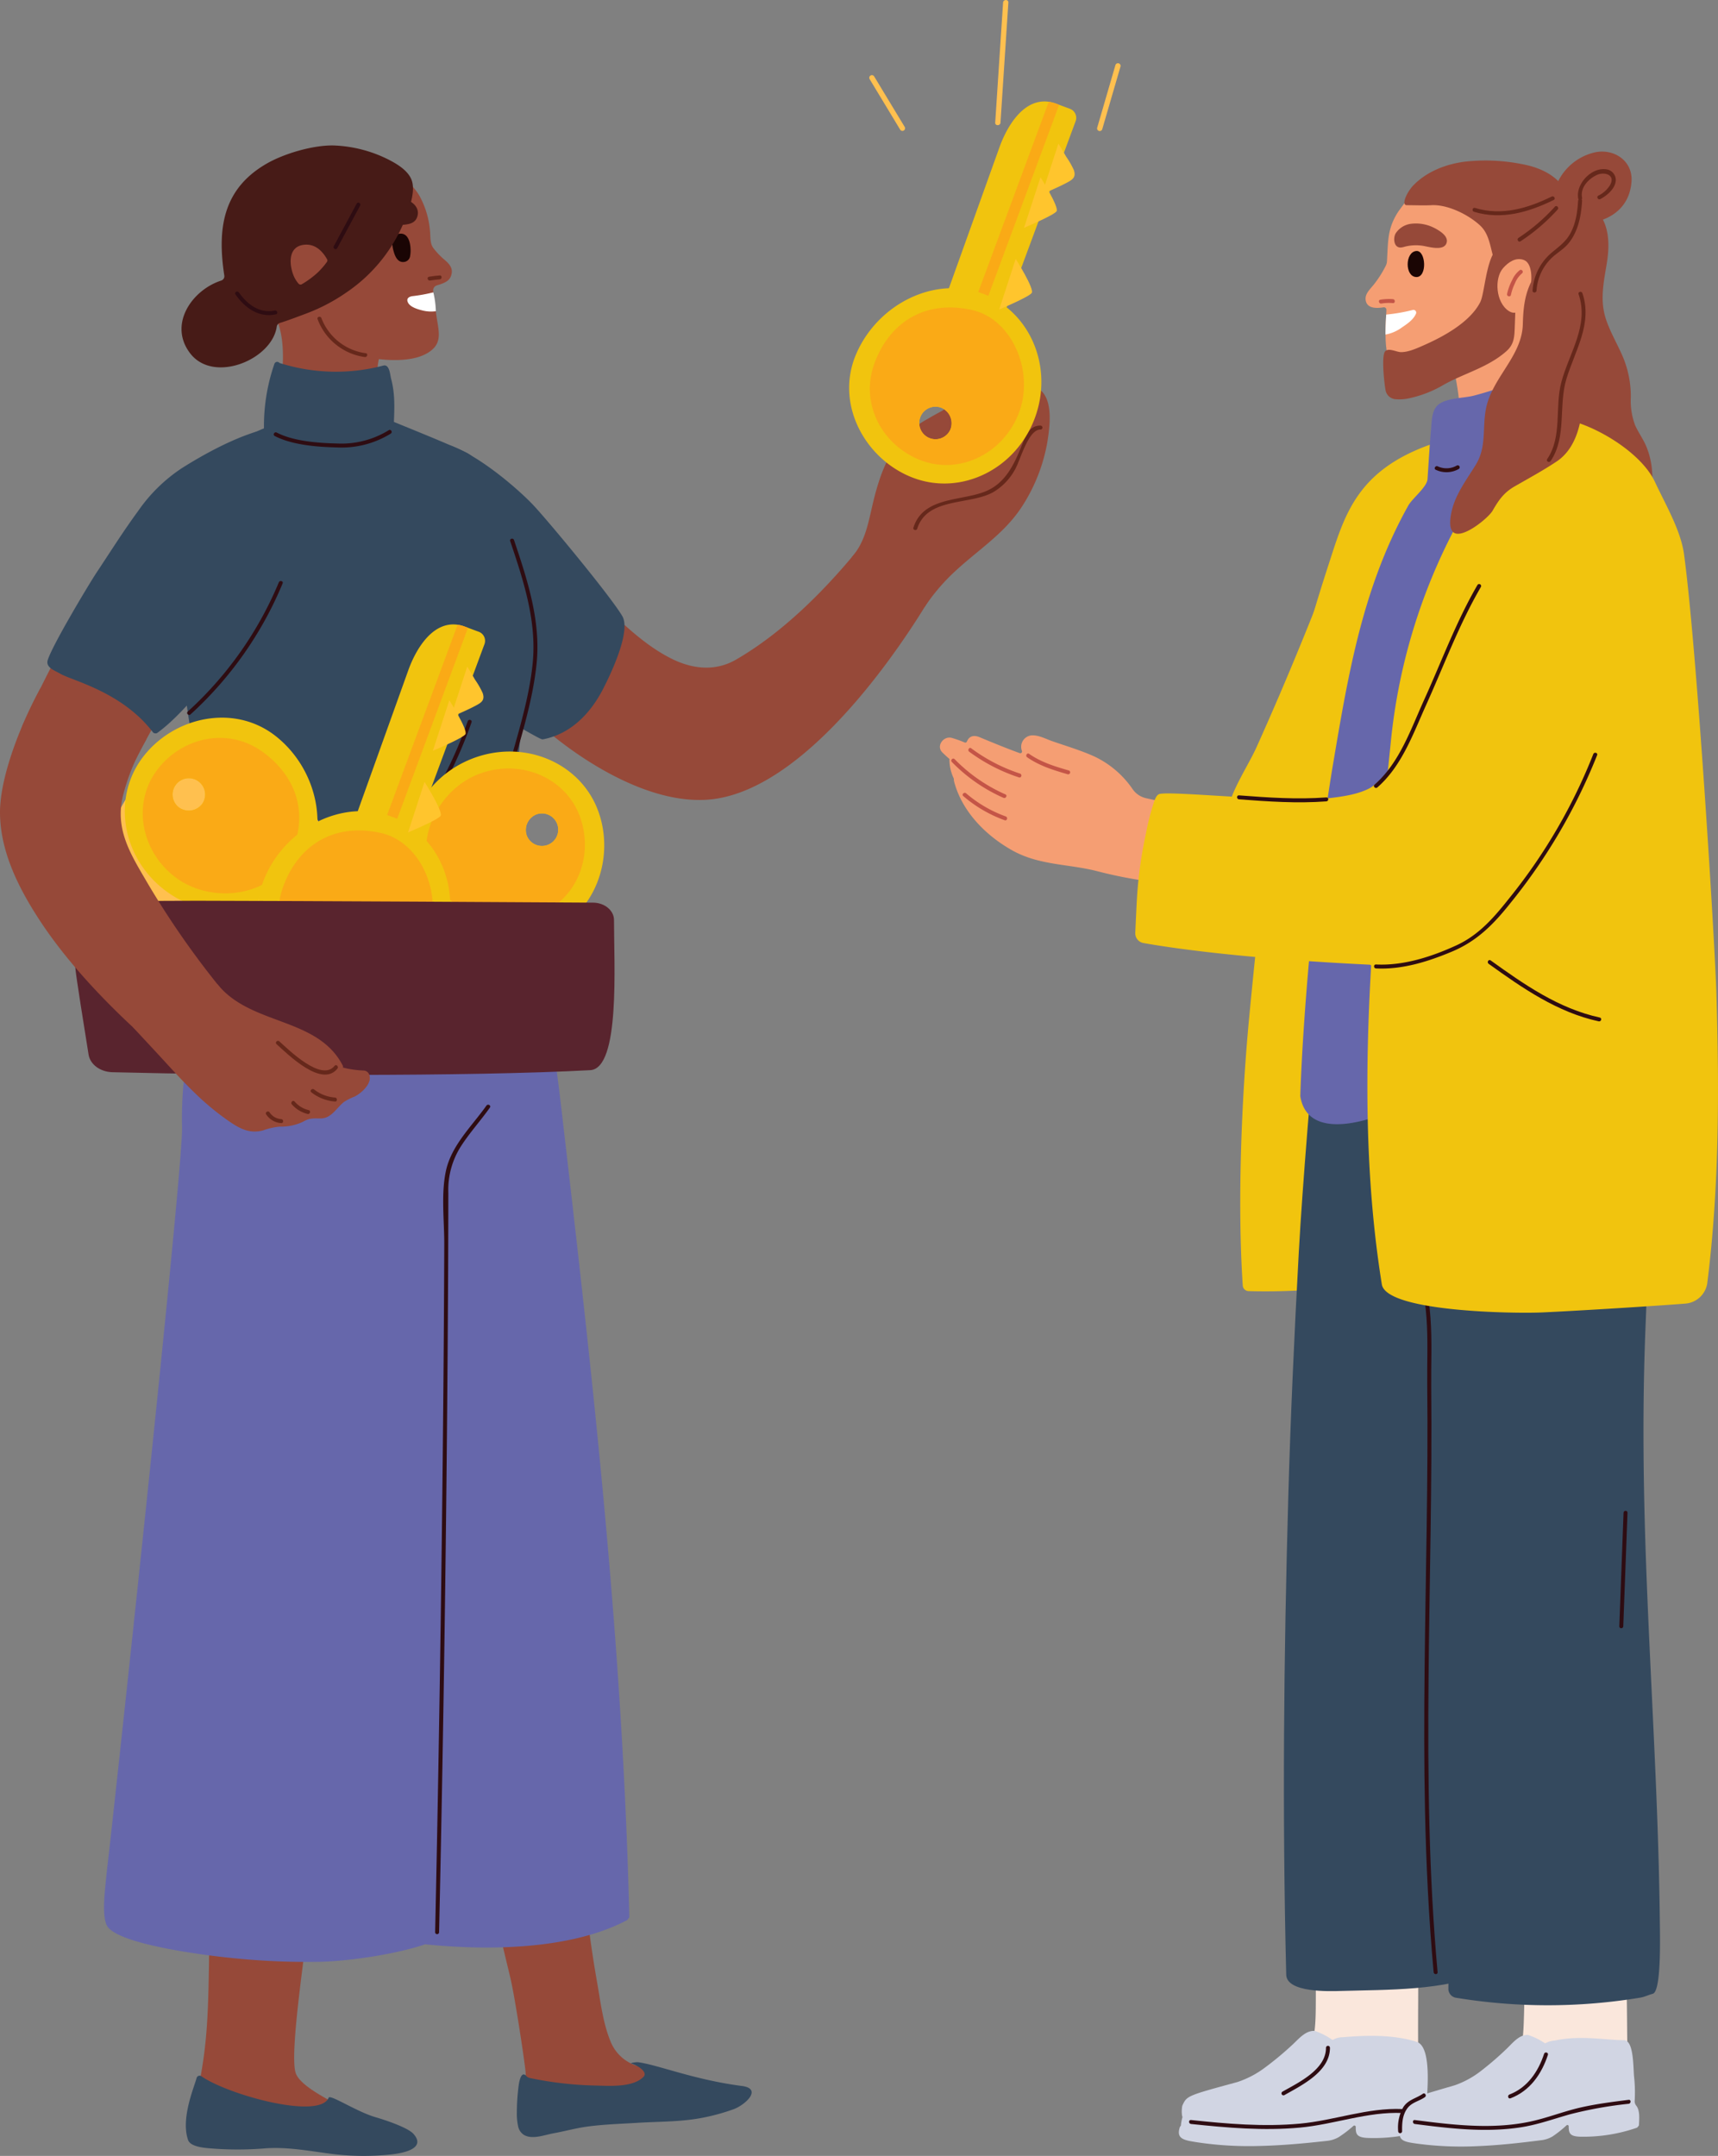 <?xml version="1.0" encoding="UTF-8"?> <svg xmlns="http://www.w3.org/2000/svg" xmlns:xlink="http://www.w3.org/1999/xlink" width="495.023" height="621.123" viewBox="0 0 495.023 621.123"><rect x="0" y="0" width="495.023" height="621.123" fill="#808080" stroke="none"/><defs><clipPath id="clip-path"><rect id="Rectangle_118" data-name="Rectangle 118" width="495.023" height="621.123" fill="none"></rect></clipPath></defs><g id="Group_387" data-name="Group 387" clip-path="url(#clip-path)"><path id="Path_2500" data-name="Path 2500" d="M236.288,754.757c-2.946-.879-5.884-1.785-8.806-2.739-1.045-.341-2.184-.655-3.315-1.026a12.016,12.016,0,0,1-7.306-6.744c-2.294-5.422-3.058-12.214-3.935-17.113a329.25,329.25,0,0,1-4.378-36.35c-.073-1.1-1.8-1.108-1.723,0a3.158,3.158,0,0,1-.375.006,50.906,50.906,0,0,0-12.368,2.321c-4.146,1.314-8.714,1.631-12.7,3.26a.933.933,0,0,0-.11,1.662q3.307,13.794,6.613,27.588c1.352,5.657,4.072,23.733,4.394,27.046.135,1.385.05,3.688.742,4.918.855,1.519,2.033,1.528,3.845,1.9,6.67,1.37,13.527,1.232,20.3.954,6.714-.275,13.356-.755,19.331-4.108a.871.871,0,0,0-.206-1.574" transform="translate(-40.854 -155.887)" fill="#964939"></path><path id="Path_2501" data-name="Path 2501" d="M313.587,199.979c-5.637-2.827-14.112-.826-19.77.856a.782.782,0,0,0-.427.311.666.666,0,0,0-.581.277c-10,12.467-22.537,25.33-36.594,33.466-6.066,3.51-12.668,2.748-18.77-.335-6.909-3.492-12.7-8.9-18.225-14.154a1.15,1.15,0,0,0-.409-.231c-4.2-4.589-11.5,4.61-13.794,7.415a43.065,43.065,0,0,0-9.147,20.548c-.489.137-.858.624-.477,1.131,3.46,4.611,29.134,27.22,52,26.032,30.821-1.6,61.825-52.323,67.9-63.706,2.106-3.946,3.143-9.18-1.7-11.609" transform="translate(-44.111 -44.862)" fill="#964939"></path><path id="Path_2502" data-name="Path 2502" d="M191.976,392.386c-2.393-20.622-6.185-44.136-11.888-64.151-.127-.447-22.575-3.744-27.362,7.909-2.665,6.487-3.722,13.741-4.755,20.634a187.142,187.142,0,0,0-2.023,23.242c-.2,8.3.138,16.6-.729,24.874-.885,8.452-2.527,16.813-3.675,25.231-2.3,16.858-3.523,33.915-2.4,50.918,1.1,16.613,4.066,56.836,4.25,56.972q1.273,25.477,2.546,50.953c.473,9.46-12.128,20.818-11.656,30.277.128,2.568-.083,5.668,1.1,8.06,1.305,2.651,3.9,4.789,4.99,5.016,10.367,2.16,47.96,6.917,70.662-5.142a.689.689,0,0,0,.295-.4.748.748,0,0,0,.331-.668c-1.916-79.3-10.547-155-19.683-233.725" transform="translate(-30.337 -73.987)" fill="#6667ab"></path><path id="Path_2503" data-name="Path 2503" d="M213.757,215.176c-.048-.1-.1-.2-.155-.3-3.235-5.571-21.463-27.586-25.776-32.124-3.991-4.2-14.466-13.39-23.106-16.812-6.088-2.41-13.334,2.848-12.964,5.536,1.1,7.986,4.225,15.883,7.26,23.3,6.3,15.407,11.626,31.283,17.036,47.061.248.725,13.9,8.535,14.123,8.39a.845.845,0,0,0,.632.117c7.909-1.543,13.543-7.38,17.142-14.3,2.243-4.312,7.947-16.241,5.809-20.869" transform="translate(-34.285 -37.353)" fill="#34495e"></path><path id="Path_2504" data-name="Path 2504" d="M120.126,769.215c-3.936-3-16.2-7.791-18.239-12.554-2.224-5.206,3.171-38.016,3.976-48.544a1.862,1.862,0,0,0,.035-.491c0-.036,0-.07.008-.105a1.525,1.525,0,0,0-2.42-1.379c-7.866,2.194-15.268-2.464-23.315-1.194-1.4.221-3.762-1.125-3.02-.218-.646,30.539,0,40.146-3.7,57.372a1.291,1.291,0,0,0,.395,1.247,1.415,1.415,0,0,0,.368,1.834c4.2,3.567,9.584,3.361,14.8,4.009l25.724,3.2c-5.769-.718,13.184,2.773,5.388-3.174" transform="translate(-16.589 -159.154)" fill="#964939"></path><path id="Path_2505" data-name="Path 2505" d="M63.041,228.382c-1.254-7.663-3.7-13.873-10.293-18.941-4.431-3.4-10.269-6.465-15.328-4.127a1.717,1.717,0,0,0-1.95.7c-.285.416-.561.839-.845,1.256-.035.035-.071.06-.106.094a1.689,1.689,0,0,0-.418.686C24,222.99,15.6,239.041,7.96,255.392c-.472,1.011.542,10.507.1,11.559-3.946,9.461,2.554,11.24,12.637,9.387l.187-.035c6.237-1.177,13.418-2.913,17.831-7.447,10.268-20.321,12.708-22.684,23.637-35.1a7.654,7.654,0,0,0,1.043-2.2l.454-.8a1.654,1.654,0,0,0-.812-2.374" transform="translate(-1.558 -46.202)" fill="#964939"></path><path id="Path_2506" data-name="Path 2506" d="M137.057,112.447c-2.694-9.223-10.2-16.239-17.132-22.486a138.223,138.223,0,0,0-11.638-9.387c-3.759-2.712-7.494-5.47-12.321-5.189A.92.92,0,0,0,95.16,76.6c-.109.1-1.283-.7-1.331-.516-1.422,5.261-2.542,8.055-1.666,13.452.974,5.993,4.877,12.979,7.684,18.218,3.682,6.871,2.362,17,1.32,24.415-.324,2.311-.6,5.321-1.154,8.325a43.621,43.621,0,0,0,12.235,1.173,49.3,49.3,0,0,0,16.226-2.931c.131-3.657.632-7.268.786-9.535.2-2.939-.028-6.834.927-9.616,1.132-3.3,3.856-3.554,6.186-5.412a.683.683,0,0,0,.262-.759.788.788,0,0,0,.424-.969" transform="translate(-20.753 -17.027)" fill="#964939"></path><path id="Path_2507" data-name="Path 2507" d="M149.117,88.111a20.977,20.977,0,0,1-3.5-3.664c-.953-1.392-.688-3.386-.9-5.051a25.117,25.117,0,0,0-3.112-10.039c-4.9-8.056-17.1-11.579-25.975-11.331-11.455.3-21.282,8.322-23.053,19.777-2.231,14.555,6.888,21.832,18.468,25.055a1.5,1.5,0,0,1,.956.779c.461.938.921,1.894,1.417,2.833,1.417,2.691,2.568,6.179,5.631,7.224a1.77,1.77,0,0,0,.762.55c6.091,2.283,20.451,4.82,25.957-.775,2.621-2.674,1.133-6.237.656-10.7-.213-1.912-.514-3.789-.726-5.435a2.179,2.179,0,0,0-.036-.355,1.5,1.5,0,0,1,1.063-1.646c2.425-.744,3.98-1.361,4.281-3.592.213-1.557-.782-2.647-1.894-3.63" transform="translate(-20.842 -13.107)" fill="#964939"></path><path id="Path_2508" data-name="Path 2508" d="M156.517,186.206c-1.087-2.1-2.229-4.152-3.4-6.127-3.082-5.209-2.263-12.456-7.471-15.448-3.075-1.766-22.352-9.463-23.07-9.794-5.623-2.594-8.851-4.965-15.182-4.264a40.78,40.78,0,0,0-11.224,3.245,1.52,1.52,0,0,0-.8.1c-20.1,8.152-34.751,13.788-47.447,36.641-.6,1.081,7.388,27.328,15.562,37.21.8,7.8,2.026,15.549,3.354,23.285,1.632,9.512,9.758,31.137,11.111,32.233,3.1,2.506,11.342,2.023,15.119,2.379a208.681,208.681,0,0,0,46.626-.873c4.252-.557,10.873-.246,14.4-2.835,3.164-2.323,3.091-6.066,3.646-9.769,1.9-12.664,3.138-25.394,3.873-38.17a56.45,56.45,0,0,0,3.4-15.84c.468-10.959-3.393-22.1-8.489-31.976" transform="translate(-10.82 -33.991)" fill="#34495e"></path><path id="Path_2509" data-name="Path 2509" d="M134.4,137.42c-.285-1.024-.777-1.931-1.8-1.664A53.568,53.568,0,0,1,102.679,135a.848.848,0,0,0-1.456.248,54.734,54.734,0,0,0-3.015,18.677.705.705,0,0,0,0,.92.835.835,0,0,0,1.381.594c5.4,2.023,11.784,2.444,17.43,2.513,5.567.067,12.877.131,17.915-2.638a.783.783,0,0,0,.272-.24.758.758,0,0,0,.354-.639c.159-5.1.633-9.908-.725-14.914-.12-.441-.215-1.307-.437-2.1" transform="translate(-22.151 -30.432)" fill="#34495e"></path><path id="Path_2510" data-name="Path 2510" d="M189.4,201.189c3.8,11.3,7.677,23.009,6.487,35.1-1.154,11.73-5.265,23.411-8.229,34.782a.571.571,0,0,0,1.1.3c2.993-11.482,7.107-23.238,8.269-35.085,1.2-12.191-2.695-24.011-6.528-35.407-.233-.692-1.335-.395-1.1.3" transform="translate(-42.394 -45.298)" fill="#2e0c12"></path><path id="Path_2511" data-name="Path 2511" d="M77.764,160.692c-7.108,2.205-15.058,6.491-21.345,10.471A46.349,46.349,0,0,0,43.8,183.511c-4.308,5.872-7.819,11.488-12.059,17.866-1.992,3-12.7,20.828-14,25.1-.663,2.186,2.02,2.989,3.7,3.978,3.232,1.9,17.693,5.169,26.556,16.753a.87.87,0,0,0,.75.38.71.71,0,0,0,.577-.139c4.838-3.535,8.838-8.284,12.92-12.644a145.11,145.11,0,0,0,11.545-13.411c3.388-4.648,5.665-10.033,7.772-15.356a31.8,31.8,0,0,0,2.1-7.6.865.865,0,0,0,.917-.827c.629-12.182-6.421-37.043-6.817-36.92" transform="translate(-3.986 -36.306)" fill="#34495e"></path><path id="Path_2512" data-name="Path 2512" d="M170.175,268.321a119.963,119.963,0,0,1-13.357,26.964c-.406.614.581,1.186.985.576a121.167,121.167,0,0,0,13.473-27.237c.241-.7-.86-.994-1.1-.3" transform="translate(-35.41 -60.535)" fill="#2e0c12"></path><path id="Path_2513" data-name="Path 2513" d="M158.634,327.021c-.2-3.133-.075-11.348-.492-12.082a2.325,2.325,0,0,0-3.092-1.893c-25.926,8.458-53.04,6.278-79.618,2.6a2.7,2.7,0,0,0-2.334.784c-1.165.5-.951,8.769-.975,11.3a.77.77,0,0,0,.009.372,326.9,326.9,0,0,0-8.848,41.308c-1.285,8.605-2.332,17.385-2.078,26.1C61.5,405.539,47.044,542.072,40.52,601.137c-.5,4.507-1.057,9.013-1.473,13.528-.247,2.681-.759,8.242.475,10.732,2.705,5.459,28.414,8.612,34.609,9.261a210.767,210.767,0,0,0,26.991,1.241c12.074-.29,34.463-4.321,37.191-9.059,2.113-3.671,3.12-136.551,2.951-161.159-.145-21.177-1.751-44.111,3.626-65.007,4.911-8.913,9.639-17.946,10.687-28.223a297.372,297.372,0,0,0,1.453-40.947c1.656-.109,3.118-1.581,1.6-4.483" transform="translate(-8.75 -70.697)" fill="#6667ab"></path><path id="Path_2514" data-name="Path 2514" d="M99.326,367.732c-.225-.975-.624-1.427-1.53-1.337-1.6.159-12.914,3.294-14,4.356a.279.279,0,0,0-.018.376.371.371,0,0,0,.036.158c1.077,2.239,1.79,4.712,3.221,6.743a7.548,7.548,0,0,0,2.414,2.133c1.4.891,1.883,1.638,3.548,1.468a10.85,10.85,0,0,0,4.627-1.163c1.084-.663,1.363-1.961,1.65-3.253.313-1.413,1.07-2.15.934-3.735-.16-1.873-.507-3.725-.812-5.583a.376.376,0,0,0-.07-.163" transform="translate(-18.915 -82.78)" fill="#59242e"></path><path id="Path_2515" data-name="Path 2515" d="M100.754,299.946a32.079,32.079,0,0,0-6.734-10.961,31.056,31.056,0,0,0-8.915-6.544c-9.69-4.7-22.339-4.037-31.292,2.071-9.717,6.624-14.959,18.92-13.87,30.431C41.2,328.168,49.128,342,62.909,345.575c.191.05.383.1.58.145a11.658,11.658,0,0,1,3.03.784,11.459,11.459,0,0,1,2.283,2.359c1.277,1.372,2.857,3.148,4.819,3.44a8.723,8.723,0,0,0,1.98-.036,48.609,48.609,0,0,0,12.017-3.078,7.057,7.057,0,0,0,2.215-1.356c.868-.933,1.979-3.137,1.73-6.5a1.959,1.959,0,0,1,.681-1.629c10.787-9.374,13.514-26.353,8.51-39.758" transform="translate(-8.993 -63.117)" fill="#ffc04f"></path><path id="Path_2516" data-name="Path 2516" d="M87.093,375.552a19.772,19.772,0,0,0,12.027-3.435c.589-.426.02-1.417-.575-.985a18.655,18.655,0,0,1-11.451,3.28.57.57,0,0,0,0,1.14" transform="translate(-19.553 -83.829)" fill="#2e0c12"></path><path id="Path_2517" data-name="Path 2517" d="M91.98,381.7a12.712,12.712,0,0,0,7.113-1.871c.625-.381.053-1.368-.576-.985a11.572,11.572,0,0,1-6.537,1.715c-.734-.025-.733,1.116,0,1.14" transform="translate(-20.658 -85.575)" fill="#2e0c12"></path><path id="Path_2518" data-name="Path 2518" d="M81.99,348.067c-3.437-10.092-6.837-20.256-11-30.078-1.257-2.968-2.975-7.969-6.844-8.273-4.493-.353-4.968,5.011-4.067,8.117,1.262,4.354,4.07,8.426,6.859,11.95,4.333,5.478,9.7,6.71,16.055,3.681,4.826-2.3,5.3-8.618,5.74-13.4.368-4.017.582-12.195-3.82-14.462a4.46,4.46,0,0,0-5.25,1.305c-1.931,2.4-.967,6.085-.3,8.752,2.572,10.275,4.044,21.05,5.774,31.508.119.722,1.218.416,1.1-.3C85.214,340.657,84,334.486,82.9,328.292c-.538-3.033-.924-6.1-1.5-9.125-.517-2.728-2.328-6.413-1.6-9.156.739-2.77,3.438-4.721,5.7-2.214a9.091,9.091,0,0,1,1.659,3.736,23.985,23.985,0,0,1,.472,8.027c-.418,5.139-.951,11.222-6.3,13.353-4.007,1.6-7.934,1.635-11.3-1.414a27.531,27.531,0,0,1-3.881-4.715c-2.112-3.007-4.373-6.381-5.173-10.017a6.951,6.951,0,0,1-.125-3.225c.738-2.616,3.389-2.813,5.593-1.4,1.16.742,1.878,2.668,2.445,3.883,1.515,3.246,2.783,6.614,4.048,9.964,2.8,7.407,5.4,14.888,7.95,22.383.235.69,1.338.394,1.1-.3" transform="translate(-13.49 -68.958)" fill="#fff"></path><path id="Path_2519" data-name="Path 2519" d="M85.694,370.473a.573.573,0,0,1-.57-.542l-.073-1.293a53.608,53.608,0,0,1-.18-6.515c.223-1.607,2.938-2.75,5.195-3.24,1.18-.259,4.02-.71,4.87.629a37.026,37.026,0,0,1,3.072,6.569l.2.512a.57.57,0,1,1-1.063.413l-.2-.512a36.141,36.141,0,0,0-2.972-6.371c-.214-.336-1.49-.6-3.665-.126-2.461.536-4.215,1.613-4.308,2.284a59.8,59.8,0,0,0,.189,6.289l.076,1.306a.573.573,0,0,1-.542.6Z" transform="translate(-19.164 -81.02)" fill="#2e0c12"></path><path id="Path_2520" data-name="Path 2520" d="M146.444,73.842a9.524,9.524,0,0,0-8.359,4.076c-1.244,2.028-.832,4.9,1.934,4.215,2.694-.664,5.4-.4,8.117-.791,1.353-.194,2.575-.649,3.1-2.1,1.112-3.1-2.163-5.189-4.618-5.387l-.17-.012" transform="translate(-31.048 -16.68)" fill="#471b17"></path><path id="Path_2521" data-name="Path 2521" d="M90.121,272.572c-12.262-9.839-30.085-5.563-38.776,6.349s-5.482,29.055,7.167,38.284,29.955,7.052,38.645-4.859,5.182-29.97-7.036-39.774m-28.19,20.31a4.69,4.69,0,1,1,6.769-.856,4.84,4.84,0,0,1-6.769.856" transform="translate(-10.497 -60.351)" fill="#f1c40e"></path><path id="Path_2522" data-name="Path 2522" d="M155.369,357.09l-2.612,3.58a2.784,2.784,0,0,1-3.9.49L96.6,323.034l10.28-14.088,16.823,12,23.975,17.109c5.013,3.577,11.749,10.43,8.735,17.226a9.891,9.891,0,0,1-1.044,1.8" transform="translate(-21.826 -69.802)" fill="#f1c40e"></path><path id="Path_2523" data-name="Path 2523" d="M154.192,365.537c-1.391.411-2.8.781-4.207,1.119a23.339,23.339,0,0,1-4.382,1.092c-2.221.092-2.537-1.221-2.941-3.117-.355-1.667-.608-3.358-.848-5.045-.047-.33-.064-2.393-.344-2.58l12.722,8.53" transform="translate(-31.964 -80.661)" fill="#ffc52d"></path><path id="Path_2524" data-name="Path 2524" d="M117.228,338.568s-9.782,2.89-10.7,1.782-2.027-10.312-2.027-10.312Z" transform="translate(-23.612 -74.568)" fill="#ffc52d"></path><path id="Path_2525" data-name="Path 2525" d="M143.958,355.719s-9.782,2.89-10.7,1.782-2.027-10.312-2.027-10.312Z" transform="translate(-29.651 -78.443)" fill="#ffc52d"></path><path id="Path_2526" data-name="Path 2526" d="M158.51,360.56l-.607.831-47.4-34.584,1.828-2.506,47.223,34.453a9.893,9.893,0,0,1-1.044,1.8" transform="translate(-24.967 -73.272)" fill="#faaa16"></path><path id="Path_2527" data-name="Path 2527" d="M87.781,278.738c-10.2-7.439-23.691-4.189-30.7,5.413s-4.418,23.425,5.778,30.865,26.482,5.32,32.071-5.171c6.457-12.123,3.044-23.668-7.152-31.107M63.442,294.584a4.69,4.69,0,1,1,6.769-.856,4.84,4.84,0,0,1-6.769.856" transform="translate(-12.008 -62.053)" fill="#faaa16"></path><path id="Path_2528" data-name="Path 2528" d="M190.916,332.466c14.905-5.005,20.934-22.314,15.6-36.063s-21.5-20.308-36.1-14.648-22.117,21.4-16.785,35.148,22.429,20.55,37.281,15.563m-1.869-34.695a4.69,4.69,0,1,1-2.936,6.159,4.841,4.841,0,0,1,2.936-6.159" transform="translate(-34.325 -63.199)" fill="#f1c40e"></path><path id="Path_2529" data-name="Path 2529" d="M82.52,345.031l-1.6-4.132a2.783,2.783,0,0,1,1.694-3.547l60.321-23.383,6.307,16.261L130.046,337.9l-27.353,10.935c-5.718,2.286-15.125,4.253-19.218-1.954a9.924,9.924,0,0,1-.954-1.853" transform="translate(-18.243 -70.937)" fill="#f1c40e"></path><path id="Path_2530" data-name="Path 2530" d="M93.558,340.62c.406-1.393.853-2.776,1.331-4.145a23.345,23.345,0,0,1,1.447-4.278c1.122-1.918,2.4-1.476,4.212-.79,1.595.6,3.154,1.3,4.7,2.01.3.139,2.048,1.238,2.358,1.1l-14.053,6.1" transform="translate(-21.138 -74.745)" fill="#ffc52d"></path><path id="Path_2531" data-name="Path 2531" d="M136.226,324.031s2.851-9.793,4.277-9.963,9.776,3.864,9.776,3.864Z" transform="translate(-30.779 -70.959)" fill="#ffc52d"></path><path id="Path_2532" data-name="Path 2532" d="M107.35,337.262s2.851-9.793,4.277-9.963,9.776,3.864,9.776,3.864Z" transform="translate(-24.255 -73.948)" fill="#ffc52d"></path><path id="Path_2533" data-name="Path 2533" d="M82.929,347.627l-.372-.96,54.716-21.209,1.122,2.892L83.884,349.48a9.924,9.924,0,0,1-.954-1.853" transform="translate(-18.653 -73.533)" fill="#faaa16"></path><path id="Path_2534" data-name="Path 2534" d="M190.754,328.241c11.77-4.562,16.324-17.674,12.026-28.757s-17.332-16.372-29.1-11.81-18.783,19.413-12.971,29.783c6.716,11.983,18.278,15.347,30.047,10.784m-.191-29.043a4.69,4.69,0,1,1-2.936,6.159,4.841,4.841,0,0,1,2.936-6.159" transform="translate(-35.84 -64.626)" fill="#faaa16"></path><path id="Path_2535" data-name="Path 2535" d="M98,321.021c-6.133,14.475,2.828,30.463,16.655,35.587s29.451-2.627,34.892-17.309-1.359-30.743-15.186-35.867S104.112,306.6,98,321.021m27.211,21.6a4.689,4.689,0,1,1-2.665-6.282,4.839,4.839,0,0,1,2.665,6.282" transform="translate(-21.698 -68.212)" fill="#f1c40e"></path><path id="Path_2536" data-name="Path 2536" d="M163.279,233.016l4.155,1.54a2.784,2.784,0,0,1,1.533,3.619L146.489,298.83l-16.353-6.06,6.978-19.454,9.944-27.725c2.079-5.8,6.841-14.142,14.2-13.089a9.8,9.8,0,0,1,2.02.513" transform="translate(-29.403 -52.51)" fill="#f1c40e"></path><path id="Path_2537" data-name="Path 2537" d="M172.543,248.106c.774,1.227,1.513,2.479,2.222,3.744a23.373,23.373,0,0,1,2.242,3.92c.692,2.112-.485,2.773-2.2,3.678-1.508.794-3.066,1.5-4.623,2.188-.3.135-2.285.712-2.39,1.033l4.749-14.563" transform="translate(-37.911 -56.056)" fill="#ffc52d"></path><path id="Path_2538" data-name="Path 2538" d="M156.643,291.011s5.442,8.627,4.623,9.807-9.372,4.756-9.372,4.756Z" transform="translate(-34.319 -65.75)" fill="#ffc52d"></path><path id="Path_2539" data-name="Path 2539" d="M165.878,260.624s5.442,8.627,4.623,9.807-9.372,4.756-9.372,4.756Z" transform="translate(-36.405 -58.884)" fill="#ffc52d"></path><path id="Path_2540" data-name="Path 2540" d="M166.434,233.042l.965.358-20.389,55.019-2.909-1.077,20.312-54.812a9.8,9.8,0,0,1,2.02.513" transform="translate(-32.558 -52.537)" fill="#faaa16"></path><path id="Path_2541" data-name="Path 2541" d="M105.083,325.135c-4.386,11.835,2.411,23.938,13.557,28.068s23.744-2.119,28.129-13.955-2.082-26.93-13.7-29.455c-13.422-2.917-23.6,3.507-27.989,15.342m21.868,19.112a4.689,4.689,0,1,1-2.665-6.281,4.839,4.839,0,0,1,2.665,6.281" transform="translate(-23.438 -69.836)" fill="#faaa16"></path><path id="Path_2542" data-name="Path 2542" d="M148.348,86.968c-2.5.135-2.507,2.694-2.093,4.436.331,1.393,1.058,4.2,3.431,3.671a1.986,1.986,0,0,0,1.5-1.763c.335-1.792.135-6.5-2.834-6.343" transform="translate(-32.999 -19.648)" fill="#1a0504"></path><path id="Path_2543" data-name="Path 2543" d="M183.068,340.814c0-2.753-2.687-4.993-6.055-5.014-18.973-.116-81.3-.486-113.723-.544-28.667-.052-33.106.908-34.628,3.925-2.441,4.84-1.136,10.712-.768,15.775.137,1.888,2.5,16.731,3.777,24.628.457,2.839,3.356,4.981,6.857,5.07,37.829.965,102.253,1.308,137.675-.585,8.708-.466,6.845-30.54,6.864-43.255" transform="translate(-6.149 -75.746)" fill="#59242e"></path><path id="Path_2544" data-name="Path 2544" d="M159.119,108.81a46.3,46.3,0,0,1-6.073,1.1c-.992.159-1.77.708-1.257,1.788.6,1.346,2.8,1.983,4.072,2.3a10.107,10.107,0,0,0,3.984.248,26.6,26.6,0,0,0-.726-5.435" transform="translate(-34.258 -24.584)" fill="#fff"></path><path id="Path_2545" data-name="Path 2545" d="M133.927,64.262c-.944-2.807-4.157-4.739-6.585-5.986A38.065,38.065,0,0,0,111.4,54.138c-5.846-.128-14.148,2.286-19.235,5.2C79.476,66.607,77.822,78.043,79.9,91.633a1.294,1.294,0,0,1-.9,1.43c-8.5,2.768-15.269,12.7-8.945,20.958,6.761,8.831,23.558,1.822,24.944-7.631a1.321,1.321,0,0,1,.913-1.119c1.917-.55,6.569-2.328,7.372-2.626a52.944,52.944,0,0,0,11.909-6.234A45.731,45.731,0,0,0,131.78,75.959c1.193-3.047,3.13-7.888,2.261-11.311q-.05-.2-.114-.386" transform="translate(-15.267 -12.23)" fill="#471b17"></path><path id="Path_2546" data-name="Path 2546" d="M110.472,102.3a.754.754,0,0,0,.938.162,26.694,26.694,0,0,0,4.678-3.466,23.016,23.016,0,0,0,2.523-2.917.741.741,0,0,0,.071-.821c-1.354-2.391-3.489-4.569-6.751-4.151-4.959.635-4.014,6.624-2.631,9.446a8.764,8.764,0,0,0,1.172,1.748" transform="translate(-24.445 -20.572)" fill="#964939"></path><path id="Path_2547" data-name="Path 2547" d="M118.209,118.592A17.047,17.047,0,0,0,131.8,129.507c.718.1,1.028-1,.3-1.1a15.952,15.952,0,0,1-12.792-10.118c-.259-.68-1.362-.385-1.1.3" transform="translate(-26.699 -26.639)" fill="#66281b"></path><path id="Path_2548" data-name="Path 2548" d="M130.83,75.7l-6.6,12.268c-.348.646.636,1.223.985.576l6.6-12.268c.348-.646-.636-1.223-.985-.576" transform="translate(-28.052 -17.04)" fill="#2e0c12"></path><path id="Path_2549" data-name="Path 2549" d="M87.616,109.345c2.709,3.875,6.712,6.8,11.647,5.74.717-.155.413-1.254-.3-1.1-4.39.946-7.968-1.8-10.358-5.216-.417-.6-1.406-.028-.985.576" transform="translate(-19.773 -24.517)" fill="#2e0c12"></path><path id="Path_2550" data-name="Path 2550" d="M69.308,349.394A249.025,249.025,0,0,1,42.08,311.577c-4.573-7.828-8.883-14.743-6.713-24.189a61.482,61.482,0,0,1,6.771-16.429c.344-.605-11.853-5.805-17.656-5.329-2.958.244-1.426-6.39-4.323-5.836-3.8.725-7.693-4.277-8.554-3.547C6.615,265.221-.105,281.26,0,292.2c.108,11.133,5.4,21.585,11.342,30.691,9.231,14.137,23.259,28.432,38.362,40.925,4.123.983,18.581-8.563,19.6-14.42" transform="translate(0 -57.879)" fill="#964939"></path><path id="Path_2551" data-name="Path 2551" d="M372.349,145.756a5.913,5.913,0,0,0-.6-.7c-5.972-5.947-8.19,4.185-9.021,8.09-3.306,15.538-17.9,21.883-24.273,8.351a1.436,1.436,0,0,0-.944-.83c-.365-.883-6.43-1.341-7.14-.336-9.4,13.3-6.165,24.23-13.2,32.421-.6.7.532,2.881,1.146,3.215a1.444,1.444,0,0,0,.845.977c4.527,2.14,18.124,11.492,18.961,10.182a56.439,56.439,0,0,1,7.663-9.193c7.3-7.047,15.418-11.688,20.746-20.318a49.679,49.679,0,0,0,6.947-18.331c.579-3.787,1.4-10.077-1.129-13.53" transform="translate(-71.623 -32.361)" fill="#964939"></path><path id="Path_2552" data-name="Path 2552" d="M135.039,160.086a25.873,25.873,0,0,1-14.945,3.83c-5.331-.115-12.516-.631-17.339-3.143-.65-.338-1.228.646-.576.985,5.006,2.607,12.3,3.175,17.915,3.3a26.973,26.973,0,0,0,15.521-3.986c.614-.4.043-1.385-.576-.985" transform="translate(-23.022 -36.148)" fill="#2e0c12"></path><path id="Path_2553" data-name="Path 2553" d="M376.611,158.413c-3.212-.058-4.3,2.992-5.322,5.548-2.184,5.465-4.685,11-10.478,13.383-7.062,2.905-17.94,1.453-20.811,10.46-.223.7.878,1,1.1.3,2.9-9.085,15.061-6.735,21.843-10.483a17.124,17.124,0,0,0,6.309-6.514c1.54-2.616,3.812-11.621,7.361-11.557a.57.57,0,0,0,0-1.14" transform="translate(-76.812 -35.791)" fill="#66281b"></path><path id="Path_2554" data-name="Path 2554" d="M96.077,216.642A104.636,104.636,0,0,1,69.841,253.87c-.544.5.265,1.3.807.807a105.879,105.879,0,0,0,26.529-37.732c.282-.677-.821-.972-1.1-.3" transform="translate(-15.739 -48.862)" fill="#2e0c12"></path><path id="Path_2555" data-name="Path 2555" d="M323.662,29.084l8.82,14.594a.761.761,0,0,0,1.313-.768l-8.82-14.594a.761.761,0,0,0-1.313.768" transform="translate(-73.102 -6.315)" fill="#ffc04f"></path><path id="Path_2556" data-name="Path 2556" d="M413.668,24.049q-2.636,9.052-5.272,18.1a.761.761,0,0,0,1.466.4l5.272-18.1a.761.761,0,0,0-1.466-.4" transform="translate(-92.265 -5.312)" fill="#ffc04f"></path><path id="Path_2557" data-name="Path 2557" d="M372.729.731q-1.136,17.3-2.27,34.607c-.063.978,1.457.974,1.521,0q1.134-17.3,2.27-34.607c.063-.977-1.457-.973-1.521,0" transform="translate(-83.701 0.001)" fill="#ffc04f"></path><path id="Path_2558" data-name="Path 2558" d="M349.975,149.81a2.851,2.851,0,0,0-1.014.162,29.476,29.476,0,0,0-3.993,2.226c-1.413.776-2.831,1.547-4.219,2.368a27.836,27.836,0,0,0-7.346,5.766c-3.714,4.431-6.777,9.833-8.054,19.205-.742,1.8,13.789-.559,13.434-.74.835-4.428,7.624-7.965,4.71-11.462-3.3-3.955,4.332-6.929,6.89-9.7a8.365,8.365,0,0,0,2.413-4.813,2.9,2.9,0,0,0-2.82-3.017" transform="translate(-73.503 -33.847)" fill="#964939"></path><path id="Path_2559" data-name="Path 2559" d="M134.784,789.353c-1.581-1.8-7.947-3.955-10.914-4.81-5.422-1.564-13.113-6.664-13.534-5.636-2.626,6.423-28.754-.754-36.562-6.091a.9.9,0,0,0-1.488.4c-.728,2.726-4.615,11.7-2.465,17.879.782,2.248,5.783,2.347,7.784,2.519a96.953,96.953,0,0,0,14.7-.125c6.258-.416,12.462.775,18.64,1.577a73.866,73.866,0,0,0,17.584.171c3.1-.341,10.016-1.614,6.258-5.88" transform="translate(-15.631 -174.553)" fill="#34495e"></path><path id="Path_2560" data-name="Path 2560" d="M257.214,774.4c-13.535-1.763-23.6-5.879-29.6-6.806-1.1-.169-3.145.315-1.979.414,2.248.826,4.441,2.559,3.25,3.767-3.06,3.1-9.755,2.6-13.677,2.51a102.754,102.754,0,0,1-18.828-2.129,2.264,2.264,0,0,1-1.048-.418c-.156-.136-.275-.314-.44-.439-1.641-1.249-2.035,3.359-2.115,4.139a58.34,58.34,0,0,0-.382,6.586,17.142,17.142,0,0,0,.385,4.1,3.905,3.905,0,0,0,1.458,2.246c2.381,1.635,6.105.145,8.616-.313,3.394-.619,6.742-1.559,10.167-2,4.856-.622,9.181-.73,14.108-1.035,6.614-.41,13.035-.24,19.543-1.618a60.057,60.057,0,0,0,8.171-2.3c3.347-1.232,8.466-5.915,2.369-6.71" transform="translate(-43.469 -173.422)" fill="#34495e"></path><path id="Path_2561" data-name="Path 2561" d="M176.768,411.412c-4.2,5.93-10.074,11.424-11.674,18.773-1.455,6.685-.468,14.387-.49,21.208q-.078,23.449-.3,46.9-.461,50.351-1.341,100.7-.435,25.29-.988,50.576a.57.57,0,0,0,1.14,0q2.1-94.6,2.6-189.235.056-11.928.064-23.856a23.256,23.256,0,0,1,3.614-13.3c2.508-3.919,5.679-7.385,8.365-11.182.425-.6-.564-1.171-.985-.576" transform="translate(-36.596 -92.896)" fill="#2e0c12"></path><path id="Path_2562" data-name="Path 2562" d="M77.229,405.889l.26.176c3,2.02,5.7,3.342,9.414,2.383a19.864,19.864,0,0,1,4.816-1.094,14.7,14.7,0,0,0,6.7-1.4,7.678,7.678,0,0,1,2.021-.837c2.68-.454,3.955.605,6.377-1.482,1.221-1.053,2.181-2.41,3.43-3.4a18.229,18.229,0,0,1,3.152-1.584c2.14-1.122,5.315-4.122,3.972-6.584a1.793,1.793,0,0,0-1.436-.874,27.642,27.642,0,0,1-6-.86.826.826,0,0,0-.067-.6c-7.261-14.016-26.375-11.407-36.047-23.36-.508-.627-20.55,6.044-21.85,6.943-.873.6-3.684,3.685-2.421,5.512.13.187,5.727,6.148,8.65,9.341,3.013,3.291,6.05,6.605,9.27,9.7a75.863,75.863,0,0,0,9.763,8.025" transform="translate(-11.122 -82.768)" fill="#964939"></path><path id="Path_2563" data-name="Path 2563" d="M102.886,388.351c3.348,3.018,13.048,12.664,17.547,7.05.455-.567-.347-1.379-.807-.807-3.805,4.748-13.3-4.677-15.934-7.05-.544-.49-1.353.313-.807.807" transform="translate(-23.205 -87.526)" fill="#66281b"></path><path id="Path_2564" data-name="Path 2564" d="M115.833,406.276a12.51,12.51,0,0,0,6.825,2.657c.731.058.728-1.083,0-1.14a11.14,11.14,0,0,1-6.018-2.323c-.573-.445-1.386.356-.807.807" transform="translate(-26.126 -91.581)" fill="#66281b"></path><path id="Path_2565" data-name="Path 2565" d="M108.592,410.748a8.658,8.658,0,0,0,4.538,2.761c.713.173,1.017-.927.3-1.1a7.624,7.624,0,0,1-4.034-2.468c-.481-.556-1.285.254-.807.807" transform="translate(-24.502 -92.579)" fill="#66281b"></path><path id="Path_2566" data-name="Path 2566" d="M99.057,414.529a5.542,5.542,0,0,0,4.329,2.507c.733.048.73-1.092,0-1.14a4.328,4.328,0,0,1-3.344-1.943c-.4-.609-1.392-.038-.985.576" transform="translate(-22.359 -93.469)" fill="#66281b"></path><path id="Path_2567" data-name="Path 2567" d="M162.657,102.51q-1.543.123-3.068.377c-.723.119-.416,1.219.3,1.1q1.377-.228,2.766-.337c.727-.057.733-1.2,0-1.14" transform="translate(-35.964 -23.16)" fill="#66281b"></path><path id="Path_2568" data-name="Path 2568" d="M513.052,714.879c-2.92-.518-6.027-.114-8.952-.036l-12.287.327a2.637,2.637,0,0,0-3.574,2.485c0,7.537.132,15.069.056,22.606-.059,5.728-.462,12.743-5,16.851-1.27,1.149,12.543,3.124,17.3,2.9,3.986-.184,17.46,1.341,17.354-1.885-.449-13.683.214-27.512-.422-41.188-.091-1.956-3.064-2.5-4.474-2.064" transform="translate(-109.176 -161.46)" fill="#fae7dc"></path><path id="Path_2569" data-name="Path 2569" d="M553.774,760.312c4.753,3.763,14.187,5,18.133,4.973a53.737,53.737,0,0,0,15.795-2.342,57.4,57.4,0,0,0,6.614-2.328c-.688-13.858.074-27.269-1.444-44.988.606-1.568-.6-4.051-2.8-3.815-4.023.434-7.959-.01-11.97.165-3.438.149-6.678,1.465-10.077,1.75-1.354-1.614-4.409-1.218-4.236,1.432a280.224,280.224,0,0,1,.374,28.605c-.584,15.526-4.81,13.245-10.392,16.547" transform="translate(-125.119 -160.822)" fill="#fae7dc"></path><path id="Path_2570" data-name="Path 2570" d="M495.788,199.4c.139-.361.281-.719.419-1.08,1.19-3.109-5.077-1.872-6.256,1.209-8.094,21.144-15.469,39.486-24.757,60.134-2.816,6.26-8.741,14.4-8.727,21.5.012,6.425,6.264,8.707,11.265,11.209,14.4,7.2,14.576-15.881,16.57-25.183q6.925-32.3,13.822-64.6a2.652,2.652,0,0,0-2.336-3.2" transform="translate(-103.134 -44.401)" fill="#f1c40e"></path><path id="Path_2571" data-name="Path 2571" d="M558.522,215.188c-2.368-7.919-38-39.237-34.532-46,.5-.979-.075-6.587-.783-6.4-27.547,7.21-31.072,21.26-36.129,36.8-7.137,21.929-11.539,39.284-14.863,61.956-3.331,22.715-5.791,45.533-7.965,68.371-2.222,23.34-3.433,53.758-1.85,77.213a1.719,1.719,0,0,0,1.723,1.632c5.823.155,11.6.024,17.365-.35a1.828,1.828,0,0,0,.76.2l25.482,1.067c5.346.224,13.092,2.107,18.129-.07,7.733-3.342,9.613-15.93,10.759-22.843,4.695-28.343,5.71-57.346,9.527-85.829,2.059-15.366,4.5-30.689,7.551-45.907,2.474-12.321,8.594-27.229,4.826-39.832" transform="translate(-104.312 -36.778)" fill="#f1c40e"></path><path id="Path_2572" data-name="Path 2572" d="M542.536,381c-8.877-22.048-35.849-14.627-49.064-1.745-1.3-.637-5.47-10.636-5.624-8.772-2,24.215-4.493,52.488-5.641,73.353-1.259,22.9-2.366,47.249-3.016,70.176-1.315,46.415-1.752,91.4-.6,137.821.13,5.244,12.6,4.777,15.871,4.679,13.493-.4,29.54-.019,42.174-5.4,4.284-1.824-3.47-147.356.71-179.2,2.075-15.812,4.591-32.067,5.264-48.017.542-12.858,4.831-30.718-.074-42.9" transform="translate(-107.982 -82.907)" fill="#34495e"></path><path id="Path_2573" data-name="Path 2573" d="M597.945,644.243c-.116-11.285-.446-22.566-.879-33.844-.89-23.127-2.227-46.235-3.071-69.364-.82-22.473-1.11-44.95-.229-67.425.831-21.188,1.825-42.36-3.626-63.1-.732-2.786-4.706-2.14-5.226.171-11.4-2.158-20.9-8.189-32.028-11.206-7.258-1.968-14.55-1.1-19.745,4.473a2.688,2.688,0,0,0,1.5,4.417c-12.847,84.683,3.5,169.748,2.37,254.708a2.626,2.626,0,0,0,1.979,2.493,162.891,162.891,0,0,0,53.341,0c1.238-.2,2.343-.791,3.556-1.1,2.425-.622,2.115-15.175,2.064-20.213" transform="translate(-119.677 -90.04)" fill="#34495e"></path><path id="Path_2574" data-name="Path 2574" d="M601.52,168.837c1.547-7.674,3.135-16.094-.257-23.514-.878-1.919-2.131-3.634-2.975-5.568a19.768,19.768,0,0,1-1.24-7.947,29.312,29.312,0,0,0-2.261-11.68c-1.558-3.673-3.654-7.128-4.906-10.929-1.765-5.362-.7-10.377.2-15.779.927-5.531.925-11.658-3.135-15.732.377-.636-.3-1.6-1.012-1.091-.04.029-.072.066-.112.094-.073-.056-.135-.118-.211-.173-.731-.54-1.424.519-.947,1.159-3.006,2.928-4.488,7.4-6.309,11.064-2.359,4.75-4.97,9.454-6.98,14.366-2.321,5.671-2.174,11.133-1.66,17.144.583,6.835.2,12.995-2.623,19.345-1.442,3.245-5.1,8.756-4.2,12.491a2.166,2.166,0,0,0,1.007,1.481,2.244,2.244,0,0,0,1.177.155c2.222.042,4.075-1.18,6.473-.233s4.061,3.046,6.408,4.081a18.219,18.219,0,0,0,5.681,1.077c7.262.749,11.581,6.47,16.467,11.328a.785.785,0,0,0,1.275-.828.742.742,0,0,0,.139-.312" transform="translate(-127.148 -17.254)" fill="#964939"></path><path id="Path_2575" data-name="Path 2575" d="M524.308,466.315c6.7,10.844,5.236,25.473,5.372,37.705.151,13.562.037,27.126-.151,40.688-.379,27.363-1.065,54.732-.489,82.1.327,15.547,1.084,31.082,2.489,46.571.066.724,1.208.732,1.141,0-5.089-56.092-1.258-112.4-1.841-168.6-.132-12.64,1.411-27.8-5.537-39.034-.385-.623-1.372-.051-.985.576" transform="translate(-118.442 -105.167)" fill="#2e0c12"></path><path id="Path_2576" data-name="Path 2576" d="M571.321,142.863c-4.8-6.836-4.6-15.945-5.357-24.021a210.019,210.019,0,0,1-.958-22.709c2.254-4.874,3.732-9.993,3.349-15.6a1.558,1.558,0,0,0-1.495-1.465,1.458,1.458,0,0,0-2.346.295,377.467,377.467,0,0,1-25.065,39.359,1.256,1.256,0,0,0,.2,1.8c1.711,9.658,4.609,19.348-1.135,27.966a1.312,1.312,0,0,0-1.255,1.841c2.26,5.47,9.682,4.348,14.547,3.693,6.661-.9,14.811-2.908,19.293-8.313a1.53,1.53,0,0,0,.31-1.4,1.266,1.266,0,0,0-.091-1.455" transform="translate(-121.361 -17.761)" fill="#f59e73"></path><path id="Path_2577" data-name="Path 2577" d="M523.541,344.231c9.9-7.094,22.042-19.381,33.134-24.175.293-1.017.558-1.991.794-2.878,4.334-16.254,3.077-33.452,5.6-49.991,5.066-33.172,18.92-67.1,5.468-100.124a1.871,1.871,0,0,0-2.418-1.012,1.7,1.7,0,0,0-.009-.263c-1.772-7.308-3.2-14.816-5.413-22-1.662-5.4-4.545-5.305-9.7-3.958a1.675,1.675,0,0,0-.529.261,1.757,1.757,0,0,0-1.258.055,104.351,104.351,0,0,1-15.162,5.254c-2.959.767-8,.62-10.386,2.714-1.844,1.618-1.786,5.076-1.981,7.293-.41,4.672-.678,9.362-.993,14.043-.156,2.3-4.368,5.524-5.545,7.628-13.124,23.475-17.274,48.419-21.686,74.54-4.5,26.618-8.56,68.65-9.431,95.617,2.551,15.957,28.876,4.618,39.511-3" transform="translate(-109.362 -31.417)" fill="#6667ab"></path><path id="Path_2578" data-name="Path 2578" d="M600.232,194.813c-.939-6.881-5.442-14.5-8.373-20.789-4.558-9.774-21.352-18.68-29.352-18.343-12.486.524-19.51,16.124-24.943,25.642a167.343,167.343,0,0,0-21.858,68.1C510.467,300.3,505,354.463,513.162,405.2c1.28,7.95,38.2,8.453,46.176,8.09,10.435-.474,32.292-1.835,41.144-2.533a6.918,6.918,0,0,0,6.449-5.867c3.478-27.7,3.469-55.677,2.629-83.533-.45-14.925-5.62-99.338-9.329-126.539" transform="translate(-115.003 -35.172)" fill="#f1c40e"></path><path id="Path_2579" data-name="Path 2579" d="M510.237,777.683c-.354-.448,2.115-17.016-2.857-18.618-6.439-2.075-14.186-1.969-21.36-1.341a5.382,5.382,0,0,0-2.647.666.367.367,0,0,1-.475-.019,20.277,20.277,0,0,0-4.882-2.465c-2.741-.232-4.883,2.567-6.628,4.124a91.046,91.046,0,0,1-7.682,6.383,27.71,27.71,0,0,1-8.019,4.222c-14.556,3.957-14.556,3.957-15.864,6.8a8.587,8.587,0,0,0-.1,2.694,3.623,3.623,0,0,0,.146.6,11.877,11.877,0,0,0-.465,2.522.655.655,0,0,0-.283.348c-1.153,3.425,1.208,3.787,4.675,4.346a100.318,100.318,0,0,0,18.176,1.106c6.507-.142,12.983-.742,19.427-1.456a8.626,8.626,0,0,0,3.443-1.064,34.232,34.232,0,0,0,4.3-3.284.4.4,0,0,1,.649.279c-.026,2.039.2,3.085,3.488,3.215a49.184,49.184,0,0,0,16.916-2.364.8.8,0,0,0,.5-.426c.158-.11.728-4.757-.471-6.273" transform="translate(-99.149 -170.785)" fill="#d1d5e3"></path><path id="Path_2580" data-name="Path 2580" d="M561.932,76.316C559.2,57.384,529.26,60.252,520.1,71.959c-.419.527-2.156,2.838-2.513,3.411-3.039,4.776-2.76,8.513-3.1,14.11a3.083,3.083,0,0,1-.31,1.163,30.639,30.639,0,0,1-3.629,5.675c-1.007,1.24-2.449,2.527-2.2,4.279.31,2.3,2.745,2.5,5.133,2.094a.729.729,0,0,1,.852.759c-.016.434-.046.868-.061,1.334-.109,1.814-.218,3.784-.2,5.753.031,5.241.93,10.451,5.257,12.5,5.132,2.465,12.575-.884,18.049-3.986a1.608,1.608,0,0,0,1.225-.046,22.374,22.374,0,0,0,7.644-5.272c2.574-2.9,4.063-6.59,5.257-10.219a15.048,15.048,0,0,1,4.853-7.319c4.575-4.3,6.482-13.552,5.583-19.879" transform="translate(-114.848 -14.152)" fill="#f59e73"></path><path id="Path_2581" data-name="Path 2581" d="M590.24,56.6a15.723,15.723,0,0,0-11.887,11.254.755.755,0,0,0-.779,1.026c1.029,2.759-.337,5.215,2.292,7.176,2.308,1.722,5.661,1.324,8.32.981,6.711-.866,11.9-4.756,12.4-12,.4-5.866-4.887-9.472-10.343-8.442" transform="translate(-130.483 -12.749)" fill="#964939"></path><path id="Path_2582" data-name="Path 2582" d="M547.38,95.743c-.15.037-.076-5.14-.471-2.208-2.449,3.618-2.882,12.139-4.055,14.439-2.97,5.826-10.678,9.981-16.454,12.508-1.891.827-4.289,1.927-6.438,1.9-1.184-.017-3.411-1.264-4.462-.3-1.214,1.109-.282,9.4.028,11a3.167,3.167,0,0,0,2.8,2.854,13.255,13.255,0,0,0,4.418-.344,33.122,33.122,0,0,0,9.743-3.908c5.953-3.284,12.62-4.924,17.843-9.526,2.03-1.788,2.331-3.633,2.434-6.251.1-2.5.191-5.006.251-7.509a56.185,56.185,0,0,0,0-7.176c-.336-3.166-1.928-6.388-5.642-5.469" transform="translate(-116.335 -20.929)" fill="#964939"></path><path id="Path_2583" data-name="Path 2583" d="M567.63,66.219c-2.866-3.181-7.093-4.755-11.218-5.49a53.847,53.847,0,0,0-16.358-.643c-5.425.725-10.807,2.84-14.641,6.747-1.9,1.938-3.664,5.777-1.944,5.777,2.1,0,4.955.115,7.135,0,4.586-.239,10.5,2.64,13.962,5.823,4.247,3.9,2.387,11.121,7.232,14.478a23.54,23.54,0,0,1,3.746,2.532c1.466,1.5,1.821,3.57,2.494,5.471a32.633,32.633,0,0,0,3.054,5.649c1,1.689,2.535-.7,3.267-1.562a45,45,0,0,0,4.043-5.64c3.236-5.3,5.589-11.424,5.5-17.711a23.512,23.512,0,0,0-6.274-15.43" transform="translate(-118.114 -13.493)" fill="#964939"></path><path id="Path_2584" data-name="Path 2584" d="M565.03,96.692c-2.359-.853-4.475.626-5.982,2.331-2.572,2.912-2.172,9.922,1.673,12.4,5.417,3.484,8.967-13.043,4.308-14.727" transform="translate(-125.942 -21.79)" fill="#f59e73"></path><path id="Path_2585" data-name="Path 2585" d="M428.176,295.219q-9.539-1.316-18.909-3.418a6.419,6.419,0,0,1-3.8-2.51,27.685,27.685,0,0,0-11.207-9.565c-3.872-1.731-7.981-2.95-11.982-4.339-1.971-.683-4.117-1.9-6.194-1.663a3.31,3.31,0,0,0-2.581,4.442.5.5,0,0,1-.641.651c-3.915-1.427-7.758-3.01-11.605-4.607-1.579-.655-2.948-.358-3.615,1.29a.485.485,0,0,1-.642.245,33.115,33.115,0,0,0-3.7-1.314c-2.351-.663-4.635,2.317-2.7,4.208q1,.979,2.048,1.88a2.65,2.65,0,0,0-.029.368,12.9,12.9,0,0,0,1.281,5.307,2.606,2.606,0,0,0,.077.86c2.27,8.577,9.056,15.446,16.652,19.734,7.83,4.419,16.265,3.9,24.612,6.056a130.107,130.107,0,0,0,26.251,3.99,2.415,2.415,0,0,0,2.595-2.383c1.5-1.148,2.231-3.524,2.938-5.123a57.858,57.858,0,0,0,3.127-9.2,2.707,2.707,0,0,0,.073-.842,2.806,2.806,0,0,0-2.046-4.069" transform="translate(-79.049 -61.837)" fill="#f59e73"></path><path id="Path_2586" data-name="Path 2586" d="M580.265,73.381a.678.678,0,0,0-1.146-.149,1.1,1.1,0,0,0-.223.281,57.809,57.809,0,0,1-8.719,14.09,56.421,56.421,0,0,0-6.452,9.05c-2.444,4.269-2.848,8.565-2.972,13.276-.135,5.143-2.9,9.365-5.572,13.562-2.126,3.34-4.269,6.789-5.044,10.731-1.107,5.626.242,10.96-2.931,16.152-2.508,4.1-5.623,8.156-6.835,12.892-.4,1.554-1.132,5.216.3,6.525,2.481,2.257,10.18-4.1,11.359-6.146,1.759-3.049,3.226-5.212,6.323-7,4.089-2.356,8.231-4.587,12.161-7.212,6.991-4.67,7.894-15.093,7.409-22.859-.444-7.1-3.066-14.161-2.666-21.3.36-6.4,2.832-11.564,4.9-17.5,1.667-4.793,2.277-9.683.108-14.4" transform="translate(-121.968 -16.489)" fill="#964939"></path><path id="Path_2587" data-name="Path 2587" d="M526.4,100.917c3.343.221,2.869-7.811.043-7.5-3.224.353-3.292,7.286-.043,7.5" transform="translate(-118.391 -21.104)" fill="#1a0504"></path><path id="Path_2588" data-name="Path 2588" d="M523.619,115.356a51.328,51.328,0,0,1-7.676,1.334c-.108,1.814-.217,3.783-.2,5.753a11.383,11.383,0,0,0,4.729-2.047c1.55-1.054,3.225-2.155,4.031-3.907a.788.788,0,0,0-.884-1.132" transform="translate(-116.526 -26.056)" fill="#fff"></path><path id="Path_2589" data-name="Path 2589" d="M564.673,100.5a7.428,7.428,0,0,0-2.219,2.894A15.5,15.5,0,0,0,561,107.361c-.16.715.939,1.02,1.1.3a14.407,14.407,0,0,1,1.145-3.311,7.221,7.221,0,0,1,2.009-2.868.571.571,0,0,0-.576-.985" transform="translate(-126.747 -22.687)" fill="#c45547"></path><path id="Path_2590" data-name="Path 2590" d="M532.244,85.478a14.948,14.948,0,0,0-1.651-.984,11.589,11.589,0,0,0-6.921-1.205A6.236,6.236,0,0,0,519.426,86c-.76,1.249-.645,4.088,1.354,4.107a4.3,4.3,0,0,0,1.129-.21,12.9,12.9,0,0,1,5.3-.289c1.69.265,6.137,1.663,6.878-.869.385-1.317-.674-2.438-1.841-3.258" transform="translate(-117.261 -18.794)" fill="#964939"></path><path id="Path_2591" data-name="Path 2591" d="M584.95,109.29c3.077,9.042-2.74,16.943-4.977,25.378-1.929,7.275.34,15.621-4.072,22.133-.413.609.574,1.18.985.575,4.716-6.959,2.206-15.967,4.56-23.685,2.489-8.165,7.586-15.944,4.6-24.7-.235-.691-1.338-.395-1.1.3" transform="translate(-130.096 -24.535)" fill="#66281b"></path><path id="Path_2592" data-name="Path 2592" d="M548.553,77.521c7.963,2.424,15.744.145,22.987-3.4.659-.323.081-1.307-.576-.985-6.986,3.416-14.407,5.625-22.108,3.281-.7-.214-1,.886-.3,1.1" transform="translate(-123.85 -16.51)" fill="#66281b"></path><path id="Path_2593" data-name="Path 2593" d="M575.661,76.878a53.822,53.822,0,0,1-10.471,8.98c-.611.4-.04,1.389.576.985a55.056,55.056,0,0,0,10.7-9.158c.49-.543-.314-1.352-.807-.807" transform="translate(-127.64 -17.328)" fill="#66281b"></path><path id="Path_2594" data-name="Path 2594" d="M583.605,74.582c-.188,3.316-.711,6.85-2.446,9.761-1.434,2.406-3.519,3.73-5.572,5.53a15.467,15.467,0,0,0-5.1,10.574c-.062.731,1.079.727,1.141,0a14.317,14.317,0,0,1,4.351-9.4c1.588-1.5,3.439-2.483,4.845-4.194,2.822-3.437,3.68-7.946,3.925-12.267.042-.733-1.1-.731-1.14,0" transform="translate(-128.894 -16.726)" fill="#66281b"></path><path id="Path_2595" data-name="Path 2595" d="M588.566,71.17c-.568-2.865,1.787-5.367,4.212-6.518,2.263-1.075,5.617-.034,3.766,3.026a8.232,8.232,0,0,1-3.293,2.913c-.649.342-.073,1.327.576.985,1.928-1.017,4.266-2.965,4.453-5.325a3.141,3.141,0,0,0-3.007-3.277c-4.225-.434-8.616,4.416-7.806,8.5.143.719,1.242.415,1.1-.3" transform="translate(-132.71 -14.221)" fill="#66281b"></path><path id="Path_2596" data-name="Path 2596" d="M577.919,197.2c-.839-6.4-3.376-11.6-9.629-13.973a1.777,1.777,0,0,0-.192-.031,1.451,1.451,0,0,0-2.175-.618c-6.216,3.97-12.417,8.093-17.438,13.556-5.781,6.288-9.341,14.2-13.278,21.685-4.848,9.218-5.979,18.785-10.827,28-4.1,7.8-6.326,15.281-16.282,22.916-7.1,5.446-4.462,52.936,2.222,50.893,27.431-8.388,33.66-18.546,40.849-29.425,12.345-18.681,23.036-42.131,24.87-61.949,1.03-11.132,3.342-19.927,1.882-31.057" transform="translate(-113.847 -41.189)" fill="#f1c40e"></path><path id="Path_2597" data-name="Path 2597" d="M521.9,287.742c-2.688-7.749-16.052-22.081-16.364-21.412a120.788,120.788,0,0,1-9.206,15.334c-4.172,6.1-9.676,7.424-16.707,8.322-13.178,1.684-46.3-2.038-50.062-1.055-1.1.286-1.626,2.541-1.919,3.417a65.285,65.285,0,0,0-1.95,7.866,121.657,121.657,0,0,0-2.547,17.767c-.136,2.008-.388,7.412-.545,10.944a2.841,2.841,0,0,0,2.339,2.933c7.09,1.273,29.87,4.813,72.108,6.551a39.665,39.665,0,0,0,13.027-1.516c13.554-4.482,20.666-18.33,23.84-22.767.646-.9-8.567-16.44-12.016-26.384" transform="translate(-95.482 -60.169)" fill="#f1c40e"></path><path id="Path_2598" data-name="Path 2598" d="M574.657,280.562a158.516,158.516,0,0,1-23.843,41.055c-4.483,5.663-8.889,10.961-15.6,14.045-7.145,3.281-15.248,5.911-23.174,5.511-.734-.037-.732,1.1,0,1.14,7.563.382,15.015-1.965,21.924-4.862,7.273-3.05,12.054-7.962,16.885-14.052a163.546,163.546,0,0,0,24.909-42.534c.265-.685-.837-.982-1.1-.3" transform="translate(-115.565 -63.303)" fill="#2e0c12"></path><path id="Path_2599" data-name="Path 2599" d="M541.271,217.636c-6.175,10.63-10.286,21.911-15.349,33.049-3.852,8.474-7.09,18.194-14.307,24.479-.555.482.255,1.286.807.807,7.074-6.161,10.338-15.532,14.095-23.85,5.157-11.417,9.42-23.03,15.739-33.908a.571.571,0,0,0-.985-.576" transform="translate(-115.552 -49.109)" fill="#2e0c12"></path><path id="Path_2600" data-name="Path 2600" d="M534.356,174.467a7.167,7.167,0,0,0,6.644-.229.571.571,0,0,0-.576-.985,5.961,5.961,0,0,1-5.492.229c-.662-.307-1.242.676-.576.985" transform="translate(-120.666 -39.126)" fill="#2e0c12"></path><path id="Path_2601" data-name="Path 2601" d="M382.281,281.539c3.533,2.468,7.6,3.719,11.7,4.9a.571.571,0,0,0,.3-1.1c-4.013-1.153-7.971-2.367-11.43-4.783-.6-.422-1.174.567-.576.985" transform="translate(-86.315 -63.364)" fill="#c45547"></path><path id="Path_2602" data-name="Path 2602" d="M360.717,279.47a50.509,50.509,0,0,0,14.337,7.4c.7.23,1-.871.3-1.1a49.419,49.419,0,0,1-14.064-7.287c-.591-.437-1.16.553-.576.985" transform="translate(-81.445 -62.895)" fill="#c45547"></path><path id="Path_2603" data-name="Path 2603" d="M354.267,283.32a47.628,47.628,0,0,0,14.866,10.327c.665.294,1.246-.688.576-.985a46.866,46.866,0,0,1-14.635-10.149c-.514-.526-1.321.281-.807.807" transform="translate(-80.006 -63.792)" fill="#c45547"></path><path id="Path_2604" data-name="Path 2604" d="M358.535,296.037a38.2,38.2,0,0,0,11.928,6.952c.691.251.989-.851.3-1.1a36.541,36.541,0,0,1-11.425-6.659c-.555-.475-1.365.328-.807.807" transform="translate(-80.965 -66.671)" fill="#c45547"></path><path id="Path_2605" data-name="Path 2605" d="M486.221,296.623c-8.408.626-16.791.054-25.179-.591-.731-.056-.728,1.084,0,1.141,8.389.645,16.772,1.217,25.179.591.728-.054.734-1.2,0-1.14" transform="translate(-104.044 -66.884)" fill="#2e0c12"></path><path id="Path_2606" data-name="Path 2606" d="M554.067,358.412c9.763,7.008,19.781,13.983,31.718,16.573.716.156,1.021-.944.3-1.1-11.842-2.57-21.766-9.51-31.445-16.458-.6-.429-1.167.56-.576.985" transform="translate(-125.129 -80.732)" fill="#2e0c12"></path><path id="Path_2607" data-name="Path 2607" d="M589.172,777.755a1.975,1.975,0,0,1-.425-1.473,42.186,42.186,0,0,0-.207-7.1c-.234-3.284-.159-10.269-2.924-10.273-5.278-.005-12.517-1.489-19.916.114a6.492,6.492,0,0,0-2.518.683.35.35,0,0,1-.454-.01,19.358,19.358,0,0,0-4.706-2.282c-2.623-.177-4.626,2.541-6.268,4.062a86.9,86.9,0,0,1-7.238,6.246,26.482,26.482,0,0,1-7.6,4.179c-13.847,4.034-13.847,4.034-15.052,6.784a8.246,8.246,0,0,0-.048,2.584,3.493,3.493,0,0,0,.149.574,11.449,11.449,0,0,0-.4,2.424.629.629,0,0,0-.265.338c-1.047,3.3,1.216,3.61,4.539,4.09a95.662,95.662,0,0,0,17.39.76c6.216-.244,12.4-.927,18.545-1.716a8.226,8.226,0,0,0,3.273-1.078,32.709,32.709,0,0,0,4.06-3.219.379.379,0,0,1,.625.257c.008,1.955.238,2.955,3.386,3.025a46.9,46.9,0,0,0,16.13-2.545.767.767,0,0,0,.474-.416.609.609,0,0,0,.258-.495c.042-1.506.36-4.078-.81-5.511" transform="translate(-117.724 -171.127)" fill="#d1d5e3"></path><path id="Path_2608" data-name="Path 2608" d="M527.578,779.268c-2.006,1.389-4.209,1.664-5.634,3.839a11.9,11.9,0,0,0-1.49,6.949.57.57,0,0,0,1.14,0c-.052-2.276.094-4.645,1.476-6.552,1.287-1.776,3.371-2.066,5.083-3.252.6-.415.029-1.4-.576-.985" transform="translate(-117.589 -176.044)" fill="#2e0c12"></path><path id="Path_2609" data-name="Path 2609" d="M571.753,764.321c-1.681,5.121-4.786,9.729-9.984,11.718-.678.259-.384,1.363.3,1.1,5.6-2.143,8.961-6.971,10.78-12.514.229-.7-.872-1-1.1-.3" transform="translate(-126.839 -172.6)" fill="#2e0c12"></path><path id="Path_2610" data-name="Path 2610" d="M489.842,762.031c.005,6.269-7.851,9.976-12.563,12.647a.571.571,0,0,0,.575.985c5.109-2.9,13.134-6.792,13.128-13.632a.57.57,0,0,0-1.14,0" transform="translate(-107.773 -172.048)" fill="#2e0c12"></path><path id="Path_2611" data-name="Path 2611" d="M504.07,784.977c-10.02-.44-19.581,3.29-29.483,4.2-10.471.967-20.989.062-31.411-1.042-.729-.077-.724,1.063,0,1.14,10.421,1.1,20.94,2.01,31.411,1.043,9.9-.914,19.481-4.644,29.483-4.2.734.033.732-1.108,0-1.14" transform="translate(-100.008 -177.348)" fill="#2e0c12"></path><path id="Path_2612" data-name="Path 2612" d="M588.117,781.554c-4.654.592-9.324,1.173-13.9,2.221-4.974,1.139-9.727,3.065-14.726,4.1-10.877,2.256-22.089.9-32.982-.5-.726-.094-.719,1.048,0,1.14,10.1,1.3,20.372,2.516,30.511.96,4.876-.749,9.447-2.416,14.174-3.749a116.235,116.235,0,0,1,16.926-3.031c.718-.091.728-1.233,0-1.14" transform="translate(-118.836 -176.582)" fill="#2e0c12"></path><path id="Path_2613" data-name="Path 2613" d="M514.009,112.592a13.307,13.307,0,0,1,3.309-.124c.732.06.728-1.081,0-1.141a14.555,14.555,0,0,0-3.612.165c-.722.121-.416,1.22.3,1.1" transform="translate(-115.973 -25.142)" fill="#c45547"></path><path id="Path_2614" data-name="Path 2614" d="M604,562.88l-1.221,32.725c-.027.735,1.113.733,1.141,0q.611-16.362,1.221-32.725c.028-.734-1.113-.733-1.14,0" transform="translate(-136.191 -127.052)" fill="#2e0c12"></path><path id="Path_2615" data-name="Path 2615" d="M318.056,126.371c-6.133,14.475,2.828,30.463,16.655,35.587s29.451-2.627,34.892-17.309-1.36-30.743-15.186-35.867-30.249,3.164-36.361,17.588m27.211,21.6a4.69,4.69,0,1,1-2.666-6.281,4.84,4.84,0,0,1,2.666,6.281" transform="translate(-71.418 -24.233)" fill="#f1c40e"></path><path id="Path_2616" data-name="Path 2616" d="M383.335,38.367l4.155,1.54a2.784,2.784,0,0,1,1.533,3.62l-22.478,60.655-16.353-6.06,6.978-19.454,9.944-27.725c2.079-5.8,6.842-14.142,14.2-13.09a9.849,9.849,0,0,1,2.02.514" transform="translate(-79.122 -8.531)" fill="#f1c40e"></path><path id="Path_2617" data-name="Path 2617" d="M392.6,53.457c.774,1.227,1.513,2.479,2.222,3.744a23.378,23.378,0,0,1,2.242,3.92c.692,2.112-.485,2.773-2.2,3.678-1.508.794-3.066,1.5-4.623,2.188-.3.135-2.285.712-2.39,1.033L392.6,53.457" transform="translate(-87.631 -12.077)" fill="#ffc52d"></path><path id="Path_2618" data-name="Path 2618" d="M376.7,96.362s5.442,8.627,4.623,9.807-9.372,4.756-9.372,4.756Z" transform="translate(-84.038 -21.771)" fill="#ffc52d"></path><path id="Path_2619" data-name="Path 2619" d="M385.934,65.975s5.442,8.627,4.624,9.807-9.372,4.756-9.372,4.756Z" transform="translate(-86.125 -14.906)" fill="#ffc52d"></path><path id="Path_2620" data-name="Path 2620" d="M386.49,38.393l.965.358L367.067,93.769l-2.909-1.077L384.47,37.879a9.849,9.849,0,0,1,2.02.514" transform="translate(-82.278 -8.558)" fill="#faaa16"></path><path id="Path_2621" data-name="Path 2621" d="M325.14,130.485c-4.387,11.835,2.41,23.938,13.556,28.068s23.744-2.119,28.13-13.955-2.082-26.93-13.7-29.455c-13.421-2.917-23.6,3.507-27.988,15.342M347.008,149.6a4.69,4.69,0,1,1-2.666-6.282,4.84,4.84,0,0,1,2.666,6.282" transform="translate(-73.157 -25.857)" fill="#faaa16"></path></g></svg> 